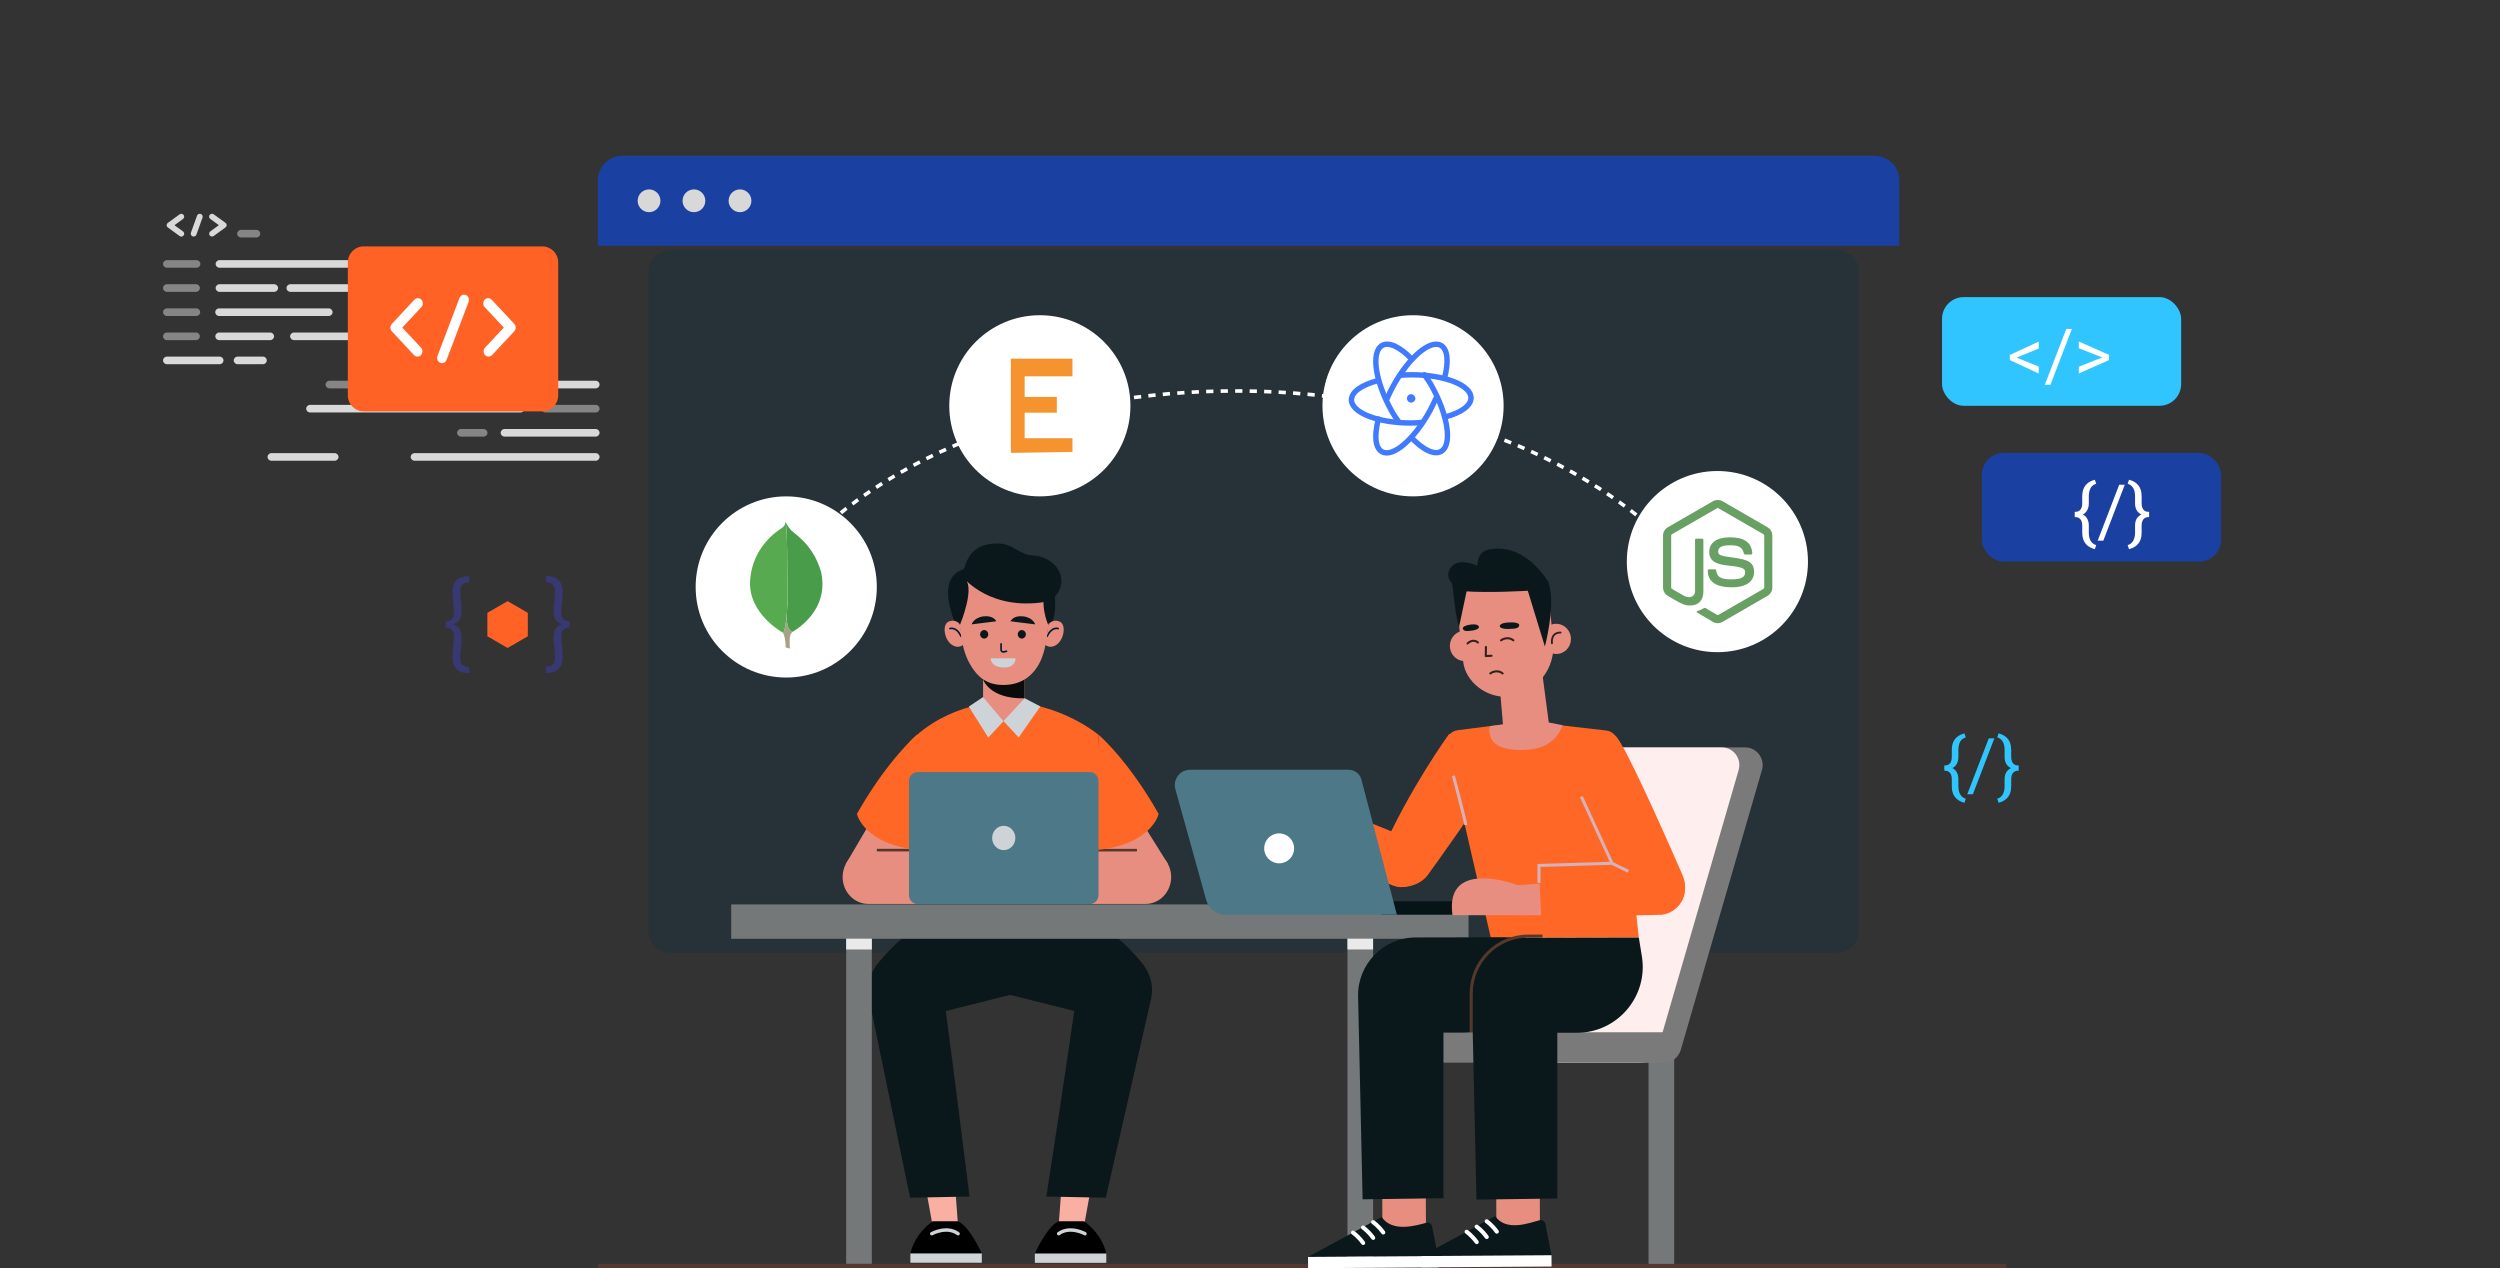 <svg width="690" height="350" viewBox="0 0 690 350" fill="none" xmlns="http://www.w3.org/2000/svg">
<rect x="0" y="0" width="690" height="350" fill="#333333" stroke="none"/>
<g clip-path="url(#clip0_2471_722)">
<path d="M524.202 49.757V67.847H165V49.757C165 46.025 168.025 43 171.757 43H517.446C521.178 42.996 524.202 46.021 524.202 49.757Z" fill="#1A40A1"/>
<path d="M175.992 55.418C175.992 53.681 177.4 52.273 179.137 52.273C180.874 52.273 182.282 53.681 182.282 55.418C182.282 57.155 180.874 58.563 179.137 58.563C177.4 58.563 175.992 57.155 175.992 55.418Z" fill="#D8D8D8"/>
<path d="M188.383 55.418C188.383 53.681 189.791 52.273 191.528 52.273C193.265 52.273 194.673 53.681 194.673 55.418C194.673 57.155 193.265 58.563 191.528 58.563C189.794 58.563 188.383 57.155 188.383 55.418Z" fill="#D8D8D8"/>
<path d="M201.094 55.418C201.094 53.681 202.502 52.273 204.239 52.273C205.976 52.273 207.383 53.681 207.383 55.418C207.383 57.155 205.976 58.563 204.239 58.563C202.502 58.563 201.094 57.155 201.094 55.418Z" fill="#D8D8D8"/>
<path d="M513 74.78V257.22C513 260.411 510.188 263 506.719 263H185.281C181.812 263 179 260.411 179 257.22V74.78C179 71.586 181.816 69 185.281 69H506.719C510.184 69 513 71.586 513 74.78Z" fill="#263238"/>
<path d="M261.12 250.008C260.245 250.795 248.623 257.38 241.586 266.844L255.624 280.401L278.868 274.565L280.236 250.008H261.12Z" fill="#0B181B"/>
<path d="M257.423 338.412L254.934 324.648H263.413L264.423 338.412H257.423Z" fill="#F9B0A3"/>
<path d="M264.424 337.062H257.412C257.412 337.062 252.531 340.29 251.262 345.971H270.981C270.981 345.958 267.74 338.638 264.424 337.062Z" fill="black"/>
<path d="M270.981 345.961H251.262V348.517H270.981V345.961Z" fill="#CDD3D7"/>
<path d="M257.156 340.5C257.156 340.5 261.31 338.215 264.428 340.5" stroke="#CDD3D7" stroke-width="0.958" stroke-miterlimit="10" stroke-linecap="round" stroke-linejoin="round"/>
<path d="M260.063 271.745C262.836 292.067 267.594 330.246 267.594 330.246L251.177 330.569L239.839 275.592C238.582 269.64 242.291 263.778 248.022 262.681C253.778 261.571 259.238 265.689 260.063 271.745Z" fill="#0B181B"/>
<path d="M296.463 250.008C297.338 250.795 308.96 257.38 315.997 266.844L301.96 280.401L278.716 274.565L277.348 250.008H296.463Z" fill="#0B181B"/>
<path d="M299.184 338.412L301.673 324.648H293.194L292.184 338.412H299.184Z" fill="#F9B0A3"/>
<path d="M292.178 337.062H299.19C299.19 337.062 304.071 340.29 305.34 345.971H285.621C285.621 345.958 288.85 338.638 292.178 337.062Z" fill="black"/>
<path d="M285.617 348.539H305.336V345.983H285.617V348.539Z" fill="#CDD3D7"/>
<path d="M299.451 340.5C299.451 340.5 295.298 338.215 292.18 340.5" stroke="#CDD3D7" stroke-width="0.958" stroke-miterlimit="10" stroke-linecap="round" stroke-linejoin="round"/>
<path d="M297.499 271.745C294.726 292.067 288.785 330.246 288.785 330.246L305.201 330.569L317.723 275.592C318.98 269.64 315.271 263.778 309.54 262.681C303.784 261.571 298.324 265.689 297.499 271.745Z" fill="#0B181B"/>
<path d="M276.649 193.648C276.649 193.648 261.798 193.648 250.879 204.907V236.462C250.879 236.462 303.184 237.302 303.184 236.462C303.184 235.623 303.197 202.828 303.197 202.828C303.197 202.828 292.487 193.648 276.649 193.648Z" fill="#FF6726"/>
<path d="M254.566 234.633H239.653C235.734 234.633 232.566 237.964 232.566 242.057C232.566 246.163 235.746 249.481 239.653 249.481H257.191L254.566 234.633Z" fill="#E88E80"/>
<path d="M233.426 238.48L243.446 221.438L257.175 223.374L255.142 242.057L233.426 238.48Z" fill="#E88E80"/>
<path d="M250.873 234.633H242.012" stroke="#55382C" stroke-width="0.718" stroke-miterlimit="10"/>
<path d="M253.088 202.781C253.088 202.781 245.016 209.611 236.512 224.627C236.512 224.627 238.348 233.317 254.197 234.659L253.088 202.781Z" fill="#FF6726"/>
<path d="M301.242 234.641H316.155C320.074 234.641 323.242 237.972 323.242 242.065C323.242 246.17 320.062 249.489 316.155 249.489H298.617L301.242 234.641Z" fill="#E88E80"/>
<path d="M322.33 238.41L309.796 218.32L298.617 223.382L300.651 242.064L322.33 238.41Z" fill="#E88E80"/>
<path d="M302.09 234.641H313.798" stroke="#55382C" stroke-width="0.718" stroke-miterlimit="10"/>
<path d="M303.203 202.781C303.203 202.781 311.276 209.611 319.779 224.627C319.779 224.627 317.943 233.317 302.094 234.659L303.203 202.781Z" fill="#FF6726"/>
<path d="M300.814 249.522H253.254C251.947 249.522 250.875 248.411 250.875 247.03V215.578C250.875 214.209 251.935 213.086 253.254 213.086H300.814C302.12 213.086 303.193 214.196 303.193 215.578V247.03C303.18 248.398 302.12 249.522 300.814 249.522Z" fill="#4D7887"/>
<path d="M280.237 231.279C280.237 233.138 278.807 234.636 277.033 234.636C275.258 234.636 273.828 233.138 273.828 231.279C273.828 229.42 275.258 227.922 277.033 227.922C278.795 227.922 280.237 229.42 280.237 231.279Z" fill="#CDD3D7"/>
<path d="M278.813 199.054H275.35C273.131 199.054 271.332 197.169 271.332 194.845V187.008H282.831V194.845C282.818 197.182 281.019 199.054 278.813 199.054Z" fill="#E88E80"/>
<path d="M271.332 187.536C271.332 187.536 272.996 192.933 282.794 192.739V185.289C282.794 185.289 282.141 186.671 277.778 186.477C273.378 186.283 271.332 187.536 271.332 187.536Z" fill="#0B0B0B"/>
<path d="M276.979 182.136C284.861 182.136 291.251 175.274 291.251 166.81C291.251 158.346 284.861 151.484 276.979 151.484C269.097 151.484 262.707 158.346 262.707 166.81C262.707 175.274 269.097 182.136 276.979 182.136Z" fill="#0B181B"/>
<path d="M289.307 172.415C289.307 172.415 290.329 170.698 292.449 171.55C294.569 172.389 293.608 177.786 290.428 178.47C290.428 178.47 289.294 178.728 288.395 177.915C288.395 177.902 289.183 173.925 289.307 172.415Z" fill="#E88E80"/>
<path d="M292.051 173.482C292.051 173.482 290.277 172.862 289.02 175.6" stroke="#021833" stroke-width="0.461" stroke-miterlimit="10" stroke-linecap="round" stroke-linejoin="round"/>
<path d="M264.989 172.415C264.989 172.415 263.966 170.698 261.847 171.55C259.727 172.402 260.688 177.786 263.868 178.47C263.868 178.47 265.002 178.728 265.901 177.915C265.889 177.902 265.113 173.925 264.989 172.415Z" fill="#E88E80"/>
<path d="M262.195 173.482C262.195 173.482 263.97 172.862 265.227 175.6" stroke="#021833" stroke-width="0.461" stroke-miterlimit="10" stroke-linecap="round" stroke-linejoin="round"/>
<path d="M289.518 167.74C289.518 171.2 289.173 178.417 287.041 182.717C285.032 186.745 281.716 188.914 277.366 189.043C273.015 189.172 269.774 187.507 267.173 182.278C264.573 177.049 264.696 167.804 264.696 167.804C264.696 167.804 264.696 155.461 276.971 155.461C289.9 155.461 289.518 167.74 289.518 167.74Z" fill="#E88E80"/>
<path d="M264.957 172.447C264.957 172.447 269.616 161.279 265.857 159.445C265.857 159.445 263.17 169.051 264.957 172.447Z" fill="#0B181B"/>
<path d="M289.264 172.378C289.264 172.378 286.639 166.362 288.956 162.023C288.956 162.011 291.051 168.983 289.264 172.378Z" fill="#0B181B"/>
<path d="M272.759 175.073C272.759 175.719 272.253 176.248 271.637 176.248C271.021 176.248 270.516 175.719 270.516 175.073C270.516 174.428 271.021 173.898 271.637 173.898C272.253 173.898 272.759 174.428 272.759 175.073Z" fill="#0B181B"/>
<path d="M283.141 175.073C283.141 175.719 282.636 176.248 282.02 176.248C281.404 176.248 280.898 175.719 280.898 175.073C280.898 174.428 281.404 173.898 282.02 173.898C282.636 173.898 283.141 174.428 283.141 175.073Z" fill="#0B181B"/>
<path d="M276.293 177.719V179.307C276.293 179.707 276.638 180.004 276.995 179.927L277.797 179.746" stroke="#021833" stroke-width="0.461" stroke-miterlimit="10" stroke-linecap="round" stroke-linejoin="round"/>
<path d="M274.975 171.477L268.172 172.329C268.172 172.329 268.714 170.444 271.5 170.108C274.285 169.799 274.975 171.477 274.975 171.477Z" fill="#0B181B"/>
<path d="M278.906 171.477L285.709 172.329C285.709 172.329 285.167 170.444 282.382 170.108C279.596 169.799 278.906 171.477 278.906 171.477Z" fill="#0B181B"/>
<path d="M273.442 181.703H280.307C280.307 181.703 280.418 184.376 276.868 184.221C273.307 184.066 273.442 181.703 273.442 181.703Z" fill="#CDD3D7"/>
<path d="M265.867 159.401C265.867 159.401 273.533 169.136 289.764 165.895C289.764 165.895 291.194 157.103 282.801 154.404C274.408 151.719 267.864 158.084 265.867 159.401Z" fill="#0B181B"/>
<path d="M265.867 159.406C265.867 159.406 265.707 151.414 272.769 150.226C279.831 149.025 280.053 152.989 285.044 153.299C292.501 153.764 295.902 161.459 289.765 165.913L279.387 159.419H265.867V159.406Z" fill="#0B181B"/>
<path d="M266.139 157.102C266.139 157.102 258.448 158.096 263.205 170.865L266.139 157.102Z" fill="#0B181B"/>
<path d="M271.31 192.398L276.954 199.061L272.764 203.567L267.391 195.019L271.31 192.398Z" fill="#CDD3D7"/>
<path d="M282.795 192.711L276.953 199.025L281.156 203.531L287.146 194.97L282.795 192.711Z" fill="#CDD3D7"/>
<path d="M405.318 249.617H201.812V259.107H405.318V249.617Z" fill="#747879"/>
<path d="M240.621 259.062H233.547V348.835H240.621V259.062Z" fill="#747879"/>
<path d="M240.621 259.062H233.547V262.058H240.621V259.062Z" fill="#EAEAEA"/>
<path d="M462.074 279H455V368.773H462.074V279Z" fill="#747879"/>
<path d="M462.074 279H455V281.995H462.074V279Z" fill="#EAEAEA"/>
<path d="M378.972 259.062H371.898V348.835H378.972V259.062Z" fill="#747879"/>
<path d="M378.972 259.062H371.898V262.058H378.972V259.062Z" fill="#EAEAEA"/>
<path d="M553.72 349.398H165" stroke="#55382E" stroke-width="1.147" stroke-miterlimit="10"/>
<path d="M431.947 293.302H392.178C389.865 293.302 387.98 291.43 387.98 289.104C387.98 286.791 389.852 284.906 392.178 284.906H431.934C434.247 284.906 436.132 286.778 436.132 289.104C436.132 291.417 434.26 293.302 431.947 293.302Z" fill="#7B7A7B"/>
<path d="M459.291 293.273H412.374C409.177 293.273 406.877 290.141 407.774 287.022L430.179 209.785C430.777 207.719 432.649 206.289 434.78 206.289H481.697C484.894 206.289 487.194 209.421 486.297 212.54L463.892 289.777C463.281 291.844 461.409 293.273 459.291 293.273Z" fill="#7B7A7B"/>
<path d="M452.857 293.273H411.984C408.787 293.273 406.486 290.141 407.383 287.022L429.789 209.785C430.387 207.719 432.258 206.289 434.389 206.289H475.263C478.46 206.289 480.76 209.421 479.864 212.54L457.458 289.777C456.847 291.844 454.976 293.273 452.857 293.273Z" fill="#FFEEEE"/>
<path d="M459.286 293.302H409.627C407.314 293.302 405.43 291.43 405.43 289.104C405.43 286.791 407.301 284.906 409.627 284.906H459.286C461.6 284.906 463.484 286.778 463.484 289.104C463.471 291.417 461.6 293.302 459.286 293.302Z" fill="#7B7A7B"/>
<path d="M399.932 202.609C399.932 202.609 388.847 217.841 380.997 235.88C380.113 237.894 380.308 240.247 381.517 242.092C384.246 246.238 391.381 245.289 394.123 241.429C394.123 241.429 415.099 212.383 414.215 211.2C414.007 210.914 399.932 202.609 399.932 202.609Z" fill="#FF6726"/>
<path d="M386.932 230.615L359.445 219.555L357.066 233.942L384.749 244.469C385.749 244.846 386.841 244.962 387.881 244.729C391.455 243.936 393.989 240.401 393.339 236.541C392.793 233.318 390.155 230.887 386.932 230.615Z" fill="#FF6726"/>
<path d="M421.325 199.102L402.299 201.545C400.362 201.792 398.972 203.533 399.167 205.483L411.461 258.82L452.309 258.716L446.525 205.652C446.759 203.663 445.33 201.857 443.341 201.623L421.325 199.102Z" fill="#FF6726"/>
<path d="M404.559 227.701C404.559 227.064 401.141 214.094 401.141 214.094" stroke="#D5B2BA" stroke-width="0.844" stroke-miterlimit="10"/>
<path d="M414.154 252.467H381.234V248.75H414.154C415.181 248.75 416.013 249.582 416.013 250.608C416 251.635 415.181 252.467 414.154 252.467Z" fill="#061418"/>
<path d="M385.549 252.474H338.294C335.786 252.474 333.576 250.797 332.9 248.38L324.401 217.826C323.647 215.123 325.674 212.445 328.482 212.445H372.188C373.865 212.445 375.333 213.576 375.762 215.201L385.549 252.474Z" fill="#4D7887"/>
<path d="M357.18 234.148C357.18 236.423 355.334 238.281 353.047 238.281C350.773 238.281 348.914 236.436 348.914 234.148C348.914 231.861 350.76 230.016 353.047 230.016C355.334 230.016 357.18 231.861 357.18 234.148Z" fill="white"/>
<path d="M430.262 211.981C430.262 211.981 440.633 232.516 452.342 249.073C453.655 250.931 456.748 251.854 459.023 251.75C464.143 251.529 466.314 246.006 464.377 241.522C464.377 241.522 447.976 203.612 445.701 203.001C445.35 202.897 430.262 211.981 430.262 211.981Z" fill="#FF6726"/>
<path d="M418.43 244.369L427.345 243.68L427.059 252.608L419.339 252.595L418.43 244.369Z" fill="#E88E80"/>
<path d="M419.053 244.36C419.053 244.36 398.609 236.472 400.884 252.587H420.508L419.053 244.36Z" fill="#E88E80"/>
<path d="M456.812 237.874L424.75 238.836L425.374 253.184L458.683 252.482C463.427 251.845 466.312 246.932 464.558 242.475C463.323 239.369 460.139 237.471 456.812 237.874Z" fill="#FF6726"/>
<path d="M436.447 219.867L444.92 238.257L424.763 238.868L424.75 243.676" stroke="#D5B2BA" stroke-width="0.844" stroke-miterlimit="10"/>
<path d="M444.934 238.289L449.417 240.485" stroke="#D5B2BA" stroke-width="0.844" stroke-miterlimit="10"/>
<path d="M408.195 177.662C408.545 179.937 407.038 182.068 404.828 182.406C402.619 182.757 400.553 181.184 400.215 178.91C399.864 176.636 401.371 174.504 403.581 174.166C405.79 173.816 407.857 175.375 408.195 177.662Z" fill="#E88E80"/>
<path d="M413.867 188.772L414.816 199.936C415.141 203.86 417.649 205.745 421.392 205.394C424.576 205.095 427.955 203.25 427.513 199.806L425.2 182.312L413.867 188.772Z" fill="#E88E80"/>
<path d="M416.559 192.268C410.191 192.827 404.486 188.083 403.849 182.716L402.562 171.5C401.756 164.781 406.253 158.647 412.725 157.633C419.353 156.593 426.735 161.116 427.775 167.965L428.672 176.724C429.477 184.6 424.136 191.085 416.559 192.268Z" fill="#E88E80"/>
<path d="M410.117 178.562L410.078 181.071L411.664 180.993" stroke="#312220" stroke-width="0.578" stroke-miterlimit="10" stroke-linecap="round" stroke-linejoin="round"/>
<path d="M416.503 171.799C416.503 171.799 413.878 171.799 413.943 172.891C413.943 172.891 414.008 173.632 416.295 173.593C418.582 173.554 419.167 173.333 419.31 172.605C419.466 171.89 417.725 171.696 416.503 171.799Z" fill="#0B181B"/>
<path d="M405.789 172.404C405.789 172.404 407.921 171.988 408.194 173.014C408.194 173.014 408.349 173.703 406.478 174.015C404.607 174.327 403.97 174.132 403.749 173.586C403.489 172.975 404.775 172.508 405.789 172.404Z" fill="#0B181B"/>
<path d="M414.293 176.732C414.293 176.732 415.982 175.419 417.685 176.732" stroke="#312220" stroke-width="0.578" stroke-miterlimit="10" stroke-linecap="round" stroke-linejoin="round"/>
<path d="M411.328 185.865C411.328 185.865 413.018 184.552 414.72 185.865" stroke="#312220" stroke-width="0.578" stroke-miterlimit="10" stroke-linecap="round" stroke-linejoin="round"/>
<path d="M407.902 177.336C407.902 177.336 406.706 176.089 405.043 177.596" stroke="#312220" stroke-width="0.578" stroke-miterlimit="10" stroke-linecap="round" stroke-linejoin="round"/>
<path d="M433.53 175.706C433.881 177.98 432.374 180.112 430.164 180.45C427.955 180.801 425.889 179.228 425.551 176.954C425.2 174.679 426.707 172.548 428.917 172.21C431.113 171.872 433.18 173.432 433.53 175.706Z" fill="#E88E80"/>
<path d="M428.339 177.536C428.339 177.536 427.885 174.547 430.718 174.586" stroke="#312220" stroke-width="0.519" stroke-miterlimit="10" stroke-linecap="round" stroke-linejoin="round"/>
<path d="M421.906 163.039C421.906 163.039 410.873 163.714 404.205 163.182C404.205 163.182 397.629 160.712 400.359 156.722C402.516 153.564 407.74 156.138 407.74 156.138C407.74 156.138 407.649 152.889 409.95 151.992C412.692 150.926 420.724 150.068 427.56 160.959L421.906 163.039Z" fill="#0B181B"/>
<path d="M414.698 199.971L411.176 200.426C411.176 200.426 409.604 206.313 417.778 206.911C426.304 207.522 429.657 204.377 431.307 200.166L421.924 198.32L414.698 199.971Z" fill="#E88E80"/>
<path d="M381.545 339.848L393.566 339.797L393.498 323.538L381.476 323.589L381.545 339.848Z" fill="#E88E80"/>
<path d="M420.89 258.672L421.735 263.857C423.541 274.93 414.99 284.976 403.774 284.976H398.393V330.71L376.079 331.009L374.831 274.982C374.662 266.08 381.836 258.763 390.739 258.737L420.89 258.672Z" fill="#0B181B"/>
<path d="M393.645 337.489C390.812 338.243 384.327 340.244 381.325 335.891L361.012 346.899L396.869 346.665L395.27 338.568C395.166 337.801 394.412 337.294 393.645 337.489Z" fill="#0B181B"/>
<path d="M361.03 350.025L396.887 349.789L396.866 346.683L361.009 346.919L361.03 350.025Z" fill="white"/>
<path d="M381.556 340.69C381.465 340.651 381.387 340.586 381.323 340.508C380.01 338.702 378.684 337.805 378.671 337.792C378.411 337.623 378.346 337.272 378.515 336.999C378.684 336.739 379.048 336.674 379.295 336.843C379.36 336.882 380.79 337.844 382.232 339.833C382.414 340.093 382.362 340.443 382.102 340.625C381.946 340.755 381.738 340.768 381.556 340.69Z" fill="white"/>
<path d="M378.783 342.175C378.692 342.136 378.614 342.071 378.549 341.993C377.236 340.186 375.911 339.29 375.898 339.277C375.638 339.108 375.573 338.757 375.742 338.484C375.911 338.224 376.275 338.159 376.522 338.328C376.587 338.367 378.016 339.329 379.459 341.317C379.641 341.577 379.589 341.928 379.329 342.11C379.173 342.24 378.965 342.253 378.783 342.175Z" fill="white"/>
<path d="M376.013 343.581C375.923 343.542 375.845 343.477 375.78 343.399C374.467 341.593 373.141 340.696 373.128 340.683C372.868 340.514 372.803 340.163 372.972 339.89C373.141 339.63 373.505 339.565 373.752 339.734C373.817 339.773 375.247 340.735 376.689 342.723C376.871 342.97 376.819 343.334 376.559 343.516C376.403 343.646 376.195 343.659 376.013 343.581Z" fill="white"/>
<path d="M413.006 339.848L425.027 339.797L424.959 323.538L412.937 323.589L413.006 339.848Z" fill="#E88E80"/>
<path d="M424.911 336.787C422.078 337.541 415.671 340.01 412.669 335.656L392.355 346.664L428.212 346.43L426.536 337.866C426.419 337.086 425.665 336.579 424.911 336.787Z" fill="#0B181B"/>
<path d="M392.374 349.79L428.23 349.555L428.21 346.449L392.353 346.684L392.374 349.79Z" fill="white"/>
<path d="M412.9 340.456C412.809 340.417 412.731 340.352 412.666 340.274C411.354 338.468 410.028 337.571 410.015 337.558C409.755 337.389 409.69 337.038 409.859 336.765C410.028 336.505 410.392 336.44 410.639 336.609C410.704 336.648 412.133 337.61 413.576 339.598C413.758 339.858 413.706 340.209 413.446 340.391C413.29 340.521 413.082 340.534 412.9 340.456Z" fill="white"/>
<path d="M410.127 341.94C410.036 341.901 409.958 341.836 409.893 341.758C408.58 339.952 407.255 339.055 407.242 339.042C406.982 338.873 406.917 338.522 407.086 338.249C407.255 337.989 407.618 337.924 407.865 338.093C407.93 338.132 409.36 339.094 410.803 341.083C410.985 341.343 410.933 341.693 410.673 341.875C410.517 342.005 410.296 342.018 410.127 341.94Z" fill="white"/>
<path d="M407.357 343.347C407.266 343.308 407.188 343.243 407.123 343.165C405.811 341.358 404.485 340.461 404.472 340.448C404.212 340.279 404.147 339.929 404.316 339.656C404.485 339.396 404.849 339.331 405.096 339.5C405.161 339.539 406.59 340.5 408.033 342.489C408.215 342.736 408.163 343.1 407.903 343.282C407.747 343.399 407.539 343.425 407.357 343.347Z" fill="white"/>
<path d="M452.312 258.75L453.157 263.936C454.963 275.008 446.412 285.055 435.196 285.055H429.815V330.789L407.501 331.088L406.253 275.06C406.084 266.158 413.258 258.841 422.16 258.815L452.312 258.75Z" fill="#0B181B"/>
<path d="M406.055 284.898V274.215C406.055 265.481 413.086 258.385 421.754 258.372L425.731 258.359" stroke="#55382C" stroke-width="0.844" stroke-miterlimit="10"/>
<path d="M426.385 178.433L421.59 162.77L427.344 160.852C429.134 165.199 427.45 174.384 426.385 178.433Z" fill="#0B181B"/>
<path d="M402.703 172.999C401.936 171.209 401.105 164.155 400.785 160.852L404.941 162.45L402.703 172.999Z" fill="#0B181B"/>
<circle cx="217" cy="162" r="25" fill="white"/>
<circle cx="474" cy="155" r="25" fill="white"/>
<path d="M210.5 164.997C259 90.996 414 87.994 471 161.497" stroke="white" stroke-dasharray="2 2"/>
<circle cx="287" cy="112" r="25" fill="white"/>
<circle cx="390" cy="112" r="25" fill="white"/>
<path fill-rule="evenodd" clip-rule="evenodd" d="M218.018 179.001L216.829 178.683C216.829 178.683 216.975 173.933 214.799 173.593C213.349 172.274 215.032 117.69 220.252 173.411C220.252 173.411 218.453 174.115 218.134 175.32C217.786 176.501 218.018 179.001 218.018 179.001Z" fill="white"/>
<path fill-rule="evenodd" clip-rule="evenodd" d="M218.018 179.001L216.829 178.683C216.829 178.683 216.975 173.933 214.799 173.593C213.349 172.274 215.032 117.69 220.252 173.411C220.252 173.411 218.453 174.115 218.134 175.32C217.786 176.501 218.018 179.001 218.018 179.001Z" fill="#A6A385"/>
<path fill-rule="evenodd" clip-rule="evenodd" d="M218.655 174.408C218.655 174.408 229.067 169.045 226.631 157.887C224.282 149.775 218.742 147.116 218.133 146.093C217.466 145.366 216.828 144.094 216.828 144.094L217.263 166.659C217.263 166.682 216.364 173.567 218.656 174.408" fill="white"/>
<path fill-rule="evenodd" clip-rule="evenodd" d="M218.655 174.408C218.655 174.408 229.067 169.045 226.631 157.887C224.282 149.775 218.742 147.116 218.133 146.093C217.466 145.366 216.828 144.094 216.828 144.094L217.263 166.659C217.263 166.682 216.364 173.567 218.656 174.408" fill="#499D4A"/>
<path fill-rule="evenodd" clip-rule="evenodd" d="M216.219 174.701C216.219 174.701 206.445 169.474 207.025 160.271C207.576 151.067 214.478 146.545 215.812 145.727C216.682 145 216.711 144.727 216.769 144C217.378 145.023 217.263 159.294 217.349 160.975C217.61 167.452 216.885 173.474 216.219 174.701Z" fill="white"/>
<path fill-rule="evenodd" clip-rule="evenodd" d="M216.219 174.701C216.219 174.701 206.445 169.474 207.025 160.271C207.576 151.067 214.478 146.545 215.812 145.727C216.682 145 216.711 144.727 216.769 144C217.378 145.023 217.263 159.294 217.349 160.975C217.61 167.452 216.885 173.474 216.219 174.701Z" fill="#58AA50"/>
<path d="M279 99V124.188V125L296 124.729V120.938H282.806V113.896H291.687V109.562H282.806V103.875H296V99H279Z" fill="#F5942E"/>
<path d="M380.216 105.078C375.849 106.211 373 108.153 373 110.37C373 113.881 380.296 116.745 389.314 116.745C390.54 116.745 391.401 116.68 392.544 116.583" stroke="#407BFF" stroke-width="1.5" stroke-linecap="round" stroke-linejoin="round"/>
<path d="M386.08 116.5C385.396 115.507 384.745 114.612 384.126 113.5C379.569 105.334 378.349 97.217 381.426 95.379C383.331 94.217 386.473 95.8 389.664 99.135" stroke="#407BFF" stroke-width="1.5" stroke-linecap="round" stroke-linejoin="round"/>
<path d="M380.437 115.645C379.274 120.125 379.509 123.505 381.364 124.637C384.317 126.437 390.286 121.373 394.686 113.297C395.282 112.18 395.817 111.082 396.289 110" stroke="#407BFF" stroke-width="1.5" stroke-linecap="round" stroke-linejoin="round"/>
<path d="M389.566 120.804C392.76 124.138 395.888 125.721 397.811 124.559C400.875 122.723 399.668 114.606 395.107 106.438C394.471 105.309 393.82 104.431 393.152 103.438" stroke="#407BFF" stroke-width="1.5" stroke-linecap="round" stroke-linejoin="round"/>
<path d="M398.813 115.104C403.139 113.959 406.001 112.021 406.001 109.811C406.001 106.294 398.7 103.438 389.695 103.438C388.458 103.438 387.598 103.486 386.457 103.583" stroke="#407BFF" stroke-width="1.5" stroke-linecap="round" stroke-linejoin="round"/>
<path d="M382.836 110C383.308 108.9 383.841 107.82 384.439 106.703C388.823 98.63 394.796 93.553 397.766 95.368C399.604 96.5 399.856 99.878 398.693 104.356" stroke="#407BFF" stroke-width="1.5" stroke-linecap="round" stroke-linejoin="round"/>
<path d="M389.908 109.982H389.892C389.875 110.199 389.693 110.382 389.461 110.382C389.35 110.377 389.245 110.329 389.168 110.248C389.091 110.168 389.048 110.061 389.047 109.949C389.047 109.716 389.229 109.532 389.444 109.532H389.428C389.643 109.516 389.842 109.716 389.842 109.932" stroke="#407BFF" stroke-width="1.5" stroke-linecap="round" stroke-linejoin="round"/>
<path d="M474.086 172C473.631 172 473.178 171.881 472.779 171.651L468.62 169.188C467.999 168.841 468.302 168.718 468.507 168.647C469.335 168.357 469.503 168.292 470.387 167.79C470.48 167.737 470.602 167.755 470.697 167.811L473.892 169.708C474.008 169.77 474.171 169.77 474.278 169.708L486.737 162.516C486.852 162.451 486.927 162.316 486.927 162.179V147.803C486.927 147.659 486.852 147.531 486.735 147.459L474.281 140.274C474.165 140.206 474.013 140.206 473.897 140.274L461.446 147.459C461.325 147.528 461.249 147.662 461.249 147.799V162.176C461.249 162.313 461.323 162.444 461.442 162.51L464.854 164.481C466.706 165.407 467.838 164.315 467.838 163.218V149.028C467.838 148.825 467.997 148.669 468.2 148.669H469.778C469.974 148.669 470.137 148.825 470.137 149.028V163.224C470.137 165.694 468.789 167.113 466.447 167.113C465.727 167.113 465.159 167.113 463.575 166.333L460.307 164.45C459.499 163.982 459 163.109 459 162.176V147.799C459 146.864 459.499 145.991 460.307 145.529L472.778 138.334C473.567 137.889 474.615 137.889 475.398 138.334L487.853 145.532C488.658 145.997 489.16 146.867 489.16 147.803V162.179C489.16 163.112 488.658 163.982 487.853 164.45L475.398 171.644C474.998 171.875 474.546 171.993 474.085 171.993" fill="#689F63"/>
<path d="M477.93 162.094C472.479 162.094 471.336 159.592 471.336 157.493C471.336 157.294 471.497 157.135 471.697 157.135H473.306C473.484 157.135 473.633 157.264 473.661 157.44C473.905 159.079 474.628 159.906 477.925 159.906C480.55 159.906 481.667 159.313 481.667 157.921C481.667 157.119 481.349 156.524 477.27 156.125C473.858 155.788 471.75 155.036 471.75 152.307C471.75 149.794 473.87 148.297 477.422 148.297C481.411 148.297 483.388 149.682 483.638 152.657C483.647 152.76 483.61 152.859 483.541 152.934C483.473 153.006 483.376 153.05 483.276 153.05H481.658C481.489 153.05 481.343 152.931 481.308 152.769C480.918 151.044 479.977 150.492 477.416 150.492C474.55 150.492 474.217 151.49 474.217 152.239C474.217 153.146 474.61 153.411 478.477 153.923C482.306 154.431 484.124 155.148 484.124 157.84C484.124 160.553 481.86 162.109 477.912 162.109L477.93 162.094Z" fill="#689F63"/>
<path d="M49.571 65.141C49.71 65.246 49.881 65.299 50.041 65.299C50.287 65.299 50.532 65.183 50.682 64.973C50.949 64.626 50.863 64.131 50.511 63.868L48.151 62.153L50.511 60.438C50.863 60.175 50.938 59.681 50.682 59.334C50.415 58.987 49.913 58.913 49.56 59.165L46.324 61.522C46.121 61.669 46.004 61.911 46.004 62.153C46.004 62.406 46.121 62.637 46.335 62.784L49.571 65.141Z" fill="#D9D9DA"/>
<path d="M60.41 62.142L58.049 63.857C57.697 64.12 57.622 64.614 57.878 64.962C58.038 65.172 58.273 65.277 58.519 65.277C58.69 65.277 58.85 65.225 59 65.119L62.236 62.763C62.439 62.616 62.556 62.374 62.556 62.132C62.556 61.879 62.439 61.648 62.225 61.5L58.989 59.154C58.637 58.891 58.135 58.975 57.868 59.323C57.601 59.67 57.686 60.164 58.038 60.427L60.41 62.142Z" fill="#D9D9DA"/>
<path d="M53.182 65.242C53.268 65.274 53.364 65.284 53.449 65.284C53.78 65.284 54.09 65.084 54.208 64.758L55.895 60.056C56.044 59.645 55.82 59.193 55.404 59.046C54.987 58.898 54.528 59.119 54.378 59.53L52.691 64.232C52.541 64.643 52.766 65.095 53.182 65.242Z" fill="#D9D9DA"/>
<path opacity="0.5" d="M66.529 65.549H70.758C71.346 65.549 71.826 65.076 71.826 64.497C71.826 63.919 71.346 63.445 70.758 63.445H66.529C65.942 63.445 65.461 63.919 65.461 64.497C65.461 65.076 65.942 65.549 66.529 65.549Z" fill="#D9D9DA"/>
<path opacity="0.5" d="M121.334 73.901H127.037C127.624 73.901 128.105 73.427 128.105 72.849C128.105 72.27 127.624 71.797 127.037 71.797H121.334C120.746 71.797 120.266 72.27 120.266 72.849C120.266 73.427 120.746 73.901 121.334 73.901Z" fill="#D9D9DA"/>
<path d="M59.516 72.849C59.516 73.427 59.996 73.901 60.584 73.901H113.984C114.571 73.901 115.052 73.427 115.052 72.849C115.052 72.27 114.571 71.797 113.984 71.797H60.584C59.996 71.797 59.516 72.27 59.516 72.849Z" fill="#D9D9DA"/>
<path opacity="0.5" d="M46.068 73.901H54.238C54.826 73.901 55.306 73.427 55.306 72.849C55.306 72.27 54.826 71.797 54.238 71.797H46.068C45.481 71.797 45 72.27 45 72.849C45 73.427 45.481 73.901 46.068 73.901Z" fill="#D9D9DA"/>
<path d="M101.402 80.549C101.99 80.549 102.47 80.076 102.47 79.497C102.47 78.919 101.99 78.445 101.402 78.445H80.138C79.551 78.445 79.07 78.919 79.07 79.497C79.07 80.076 79.551 80.549 80.138 80.549H101.402Z" fill="#D9D9DA"/>
<path d="M60.584 80.549H75.674C76.262 80.549 76.742 80.076 76.742 79.497C76.742 78.919 76.262 78.445 75.674 78.445H60.584C59.996 78.445 59.516 78.919 59.516 79.497C59.516 80.076 59.996 80.549 60.584 80.549Z" fill="#D9D9DA"/>
<path opacity="0.5" d="M46.068 80.549H54.099C54.687 80.549 55.167 80.076 55.167 79.497C55.167 78.919 54.687 78.445 54.099 78.445H46.068C45.481 78.445 45 78.919 45 79.497C45 80.076 45.481 80.549 46.068 80.549Z" fill="#D9D9DA"/>
<path d="M91.792 86.161C91.792 85.583 91.311 85.109 90.724 85.109H60.478C59.891 85.109 59.41 85.583 59.41 86.161C59.41 86.74 59.891 87.213 60.478 87.213H90.724C91.322 87.213 91.792 86.74 91.792 86.161Z" fill="#D9D9DA"/>
<path opacity="0.5" d="M46.068 87.213H54.185C54.772 87.213 55.253 86.74 55.253 86.161C55.253 85.583 54.772 85.109 54.185 85.109H46.068C45.481 85.109 45 85.583 45 86.161C45 86.74 45.481 87.213 46.068 87.213Z" fill="#D9D9DA"/>
<path d="M81.138 93.877H112.078C112.666 93.877 113.146 93.404 113.146 92.826C113.146 92.247 112.666 91.773 112.078 91.773H81.138C80.551 91.773 80.07 92.247 80.07 92.826C80.07 93.404 80.551 93.877 81.138 93.877Z" fill="#D9D9DA"/>
<path d="M60.498 91.773C59.91 91.773 59.43 92.247 59.43 92.826C59.43 93.404 59.91 93.877 60.498 93.877H74.574C75.161 93.877 75.642 93.404 75.642 92.826C75.642 92.247 75.161 91.773 74.574 91.773H60.498Z" fill="#D9D9DA"/>
<path opacity="0.5" d="M46.068 93.877H54.089C54.676 93.877 55.157 93.404 55.157 92.826C55.157 92.247 54.676 91.773 54.089 91.773H46.068C45.481 91.773 45 92.247 45 92.826C45 93.404 45.481 93.877 46.068 93.877Z" fill="#D9D9DA"/>
<path d="M72.564 98.422H65.58C64.992 98.422 64.512 98.895 64.512 99.474C64.512 100.053 64.992 100.526 65.58 100.526H72.564C73.152 100.526 73.632 100.053 73.632 99.474C73.632 98.895 73.162 98.422 72.564 98.422Z" fill="#D9D9DA"/>
<path d="M60.614 98.422H46.068C45.481 98.422 45 98.895 45 99.474C45 100.053 45.481 100.526 46.068 100.526H60.614C61.202 100.526 61.682 100.053 61.682 99.474C61.682 98.895 61.202 98.422 60.614 98.422Z" fill="#D9D9DA"/>
<path d="M106.398 106.138C106.398 106.717 106.879 107.19 107.466 107.19H164.412C165 107.19 165.48 106.717 165.48 106.138C165.48 105.559 165 105.086 164.412 105.086H107.466C106.879 105.086 106.398 105.559 106.398 106.138Z" fill="#D9D9DA"/>
<path opacity="0.5" d="M90.924 105.086C90.336 105.086 89.856 105.559 89.856 106.138C89.856 106.717 90.336 107.19 90.924 107.19H101.7C102.287 107.19 102.768 106.717 102.768 106.138C102.768 105.559 102.287 105.086 101.7 105.086H90.924Z" fill="#D9D9DA"/>
<path opacity="0.5" d="M164.414 111.742H150.541C149.953 111.742 149.473 112.216 149.473 112.794C149.473 113.373 149.953 113.846 150.541 113.846H164.414C165.001 113.846 165.482 113.373 165.482 112.794C165.482 112.216 165.012 111.742 164.414 111.742Z" fill="#D9D9DA"/>
<path d="M144.715 112.794C144.715 112.216 144.234 111.742 143.647 111.742H85.58C84.992 111.742 84.512 112.216 84.512 112.794C84.512 113.373 84.992 113.846 85.58 113.846H143.647C144.234 113.846 144.715 113.373 144.715 112.794Z" fill="#D9D9DA"/>
<path d="M164.411 118.406H139.259C138.672 118.406 138.191 118.88 138.191 119.458C138.191 120.037 138.672 120.51 139.259 120.51H164.411C164.998 120.51 165.479 120.037 165.479 119.458C165.479 118.88 165.009 118.406 164.411 118.406Z" fill="#D9D9DA"/>
<path opacity="0.5" d="M127.236 118.406C126.649 118.406 126.168 118.88 126.168 119.458C126.168 120.037 126.649 120.51 127.236 120.51H133.473C134.06 120.51 134.541 120.037 134.541 119.458C134.541 118.88 134.06 118.406 133.473 118.406H127.236Z" fill="#D9D9DA"/>
<path d="M164.413 125.062H114.42C113.832 125.062 113.352 125.536 113.352 126.115C113.352 126.693 113.832 127.167 114.42 127.167H164.413C165 127.167 165.481 126.693 165.481 126.115C165.481 125.536 165.011 125.062 164.413 125.062Z" fill="#D9D9DA"/>
<path d="M92.359 125.062H74.908C74.32 125.062 73.84 125.536 73.84 126.115C73.84 126.693 74.32 127.167 74.908 127.167H92.359C92.946 127.167 93.427 126.693 93.427 126.115C93.427 125.536 92.946 125.062 92.359 125.062Z" fill="#D9D9DA"/>
<rect x="536" y="82" width="66" height="30" rx="6" fill="#31C5FF"/>
<rect x="547" y="125" width="66" height="30" rx="6" fill="#1A40A1"/>
<path d="M555.943 98.438L562.691 101.172V103.086L554.703 99.385V98.262L555.943 98.438ZM562.691 96.191L555.953 98.965L554.703 99.102V97.969L562.691 94.277V96.191ZM571.842 90.781L565.914 106.221H564.361L570.299 90.781H571.842ZM580.699 98.828L573.756 96.123V94.258L582.096 97.949V99.092L580.699 98.828ZM573.756 101.211L580.719 98.447L582.096 98.242V99.375L573.756 103.076V101.211Z" fill="white"/>
<path d="M578.172 132.404L578.553 133.518C577.778 133.758 577.244 134.191 576.951 134.816C576.658 135.435 576.512 136.145 576.512 136.945V138.967C576.512 139.618 576.378 140.21 576.111 140.744C575.851 141.271 575.434 141.691 574.861 142.004C574.295 142.316 573.549 142.473 572.625 142.473V141.281C573.361 141.281 573.888 141.073 574.207 140.656C574.533 140.24 574.695 139.676 574.695 138.967V136.945C574.695 136.262 574.799 135.624 575.008 135.031C575.223 134.432 575.581 133.908 576.082 133.459C576.59 133.003 577.286 132.652 578.172 132.404ZM578.553 150.451L578.172 151.574C577.286 151.32 576.59 150.969 576.082 150.52C575.581 150.07 575.223 149.546 575.008 148.947C574.799 148.355 574.695 147.717 574.695 147.033V145.021C574.695 144.546 574.624 144.136 574.48 143.791C574.337 143.446 574.113 143.179 573.807 142.99C573.507 142.795 573.113 142.697 572.625 142.697V141.506C573.549 141.506 574.295 141.662 574.861 141.975C575.434 142.287 575.851 142.71 576.111 143.244C576.378 143.771 576.512 144.364 576.512 145.021V147.033C576.512 147.567 576.574 148.062 576.697 148.518C576.827 148.973 577.039 149.367 577.332 149.699C577.632 150.038 578.038 150.288 578.553 150.451ZM586.443 133.781L580.516 149.221H578.963L584.9 133.781H586.443ZM587.234 133.518L587.615 132.404C588.507 132.652 589.204 133.003 589.705 133.459C590.213 133.908 590.571 134.432 590.779 135.031C590.988 135.624 591.092 136.262 591.092 136.945V138.967C591.092 139.436 591.163 139.846 591.307 140.197C591.45 140.542 591.671 140.809 591.971 140.998C592.277 141.187 592.674 141.281 593.162 141.281V142.385C592.244 142.385 591.499 142.238 590.926 141.945C590.353 141.646 589.933 141.239 589.666 140.725C589.406 140.204 589.275 139.618 589.275 138.967V136.945C589.275 136.411 589.214 135.917 589.09 135.461C588.966 134.999 588.755 134.602 588.455 134.27C588.162 133.931 587.755 133.68 587.234 133.518ZM587.615 151.574L587.234 150.451C587.749 150.288 588.152 150.038 588.445 149.699C588.745 149.367 588.956 148.973 589.08 148.518C589.21 148.062 589.275 147.567 589.275 147.033V145.021C589.275 144.364 589.406 143.778 589.666 143.264C589.933 142.749 590.353 142.346 590.926 142.053C591.499 141.753 592.244 141.604 593.162 141.604V142.697C592.433 142.697 591.906 142.909 591.58 143.332C591.255 143.749 591.092 144.312 591.092 145.021V147.033C591.092 147.717 590.988 148.355 590.779 148.947C590.571 149.546 590.213 150.07 589.705 150.52C589.204 150.969 588.507 151.32 587.615 151.574Z" fill="white"/>
<path d="M542.172 202.404L542.553 203.518C541.778 203.758 541.244 204.191 540.951 204.816C540.658 205.435 540.512 206.145 540.512 206.945V208.967C540.512 209.618 540.378 210.21 540.111 210.744C539.851 211.271 539.434 211.691 538.861 212.004C538.295 212.316 537.549 212.473 536.625 212.473V211.281C537.361 211.281 537.888 211.073 538.207 210.656C538.533 210.24 538.695 209.676 538.695 208.967V206.945C538.695 206.262 538.799 205.624 539.008 205.031C539.223 204.432 539.581 203.908 540.082 203.459C540.59 203.003 541.286 202.652 542.172 202.404ZM542.553 220.451L542.172 221.574C541.286 221.32 540.59 220.969 540.082 220.52C539.581 220.07 539.223 219.546 539.008 218.947C538.799 218.355 538.695 217.717 538.695 217.033V215.021C538.695 214.546 538.624 214.136 538.48 213.791C538.337 213.446 538.113 213.179 537.807 212.99C537.507 212.795 537.113 212.697 536.625 212.697V211.506C537.549 211.506 538.295 211.662 538.861 211.975C539.434 212.287 539.851 212.71 540.111 213.244C540.378 213.771 540.512 214.364 540.512 215.021V217.033C540.512 217.567 540.574 218.062 540.697 218.518C540.827 218.973 541.039 219.367 541.332 219.699C541.632 220.038 542.038 220.288 542.553 220.451ZM550.443 203.781L544.516 219.221H542.963L548.9 203.781H550.443ZM551.234 203.518L551.615 202.404C552.507 202.652 553.204 203.003 553.705 203.459C554.213 203.908 554.571 204.432 554.779 205.031C554.988 205.624 555.092 206.262 555.092 206.945V208.967C555.092 209.436 555.163 209.846 555.307 210.197C555.45 210.542 555.671 210.809 555.971 210.998C556.277 211.187 556.674 211.281 557.162 211.281V212.385C556.244 212.385 555.499 212.238 554.926 211.945C554.353 211.646 553.933 211.239 553.666 210.725C553.406 210.204 553.275 209.618 553.275 208.967V206.945C553.275 206.411 553.214 205.917 553.09 205.461C552.966 204.999 552.755 204.602 552.455 204.27C552.162 203.931 551.755 203.68 551.234 203.518ZM551.615 221.574L551.234 220.451C551.749 220.288 552.152 220.038 552.445 219.699C552.745 219.367 552.956 218.973 553.08 218.518C553.21 218.062 553.275 217.567 553.275 217.033V215.021C553.275 214.364 553.406 213.778 553.666 213.264C553.933 212.749 554.353 212.346 554.926 212.053C555.499 211.753 556.244 211.604 557.162 211.604V212.697C556.433 212.697 555.906 212.909 555.58 213.332C555.255 213.749 555.092 214.312 555.092 215.021V217.033C555.092 217.717 554.988 218.355 554.779 218.947C554.571 219.546 554.213 220.07 553.705 220.52C553.204 220.969 552.507 221.32 551.615 221.574Z" fill="#31C5FF"/>
<path d="M123.011 171.48C124.855 171.48 125.286 170.241 125.286 169.134C125.286 168.16 125.186 167.22 125.087 166.279C124.987 165.272 124.888 164.365 124.888 163.325C124.888 160.304 126.732 159.031 129.106 159.031H129.503V160.78H128.995C127.593 160.78 127.019 161.787 127.019 163.303C127.019 164.21 127.118 165.051 127.218 165.859C127.284 166.733 127.383 167.541 127.383 168.348C127.417 170.971 126.511 171.878 125.076 172.277V172.343C126.511 172.775 127.417 173.682 127.383 176.338C127.383 177.179 127.284 178.02 127.218 178.861C127.118 179.702 127.019 180.543 127.019 181.45C127.019 182.966 127.527 184.006 129.029 184.006H129.492V185.755H129.062C126.853 185.755 124.877 184.648 124.877 181.461C124.877 180.454 124.976 179.447 125.076 178.473C125.175 177.5 125.275 176.526 125.275 175.585C125.275 174.512 124.844 173.206 123 173.206V171.48H123.011Z" fill="#383873"/>
<path d="M157.172 173.164C155.328 173.164 154.897 174.47 154.897 175.543C154.897 176.484 154.997 177.457 155.096 178.431C155.196 179.405 155.295 180.412 155.295 181.419C155.295 184.606 153.319 185.712 151.11 185.712H150.68V183.975H151.154C152.667 183.809 153.164 182.935 153.164 181.419C153.164 180.511 153.065 179.67 152.998 178.829C152.899 177.988 152.8 177.147 152.8 176.306C152.766 173.651 153.672 172.743 155.107 172.312V172.245C153.661 171.847 152.766 170.94 152.8 168.317C152.8 167.509 152.899 166.702 152.998 165.827C153.065 165.02 153.164 164.179 153.164 163.271C153.164 161.755 152.59 160.925 151.188 160.748H150.68V159H151.077C153.451 159 155.295 160.273 155.295 163.293C155.295 164.334 155.196 165.241 155.096 166.248C154.997 167.188 154.897 168.129 154.897 169.103C154.897 170.209 155.328 171.449 157.172 171.449V173.164Z" fill="#383873"/>
<path d="M145.678 175.607V169.145L140.091 165.914L134.516 169.145V175.607L140.091 178.839L145.678 175.607Z" fill="#FF6224"/>
<path d="M149.661 113.546H100.405C97.976 113.546 96 111.565 96 109.131V72.415C96 69.981 97.976 68 100.405 68H149.661C152.09 68 154.066 69.981 154.066 72.415V109.12C154.066 111.565 152.09 113.546 149.661 113.546Z" fill="#FF6224"/>
<path d="M115.233 98.425C114.89 98.425 114.537 98.281 114.272 98.005L108.155 91.443C107.625 90.879 107.625 89.949 108.155 89.385L114.383 82.712C114.913 82.148 115.774 82.148 116.304 82.712C116.834 83.277 116.834 84.195 116.304 84.77L111.037 90.414L116.193 95.947C116.723 96.511 116.723 97.43 116.193 98.005C115.928 98.281 115.575 98.425 115.233 98.425Z" fill="white"/>
<path d="M134.844 98.425C134.502 98.425 134.149 98.281 133.884 98.005C133.354 97.441 133.354 96.511 133.884 95.947L139.051 90.414L133.784 84.77C133.254 84.206 133.254 83.288 133.784 82.712C134.314 82.148 135.175 82.148 135.705 82.712L141.933 89.385C142.187 89.662 142.33 90.027 142.33 90.414C142.33 90.801 142.187 91.166 141.933 91.443L135.816 98.005C135.529 98.281 135.186 98.425 134.844 98.425Z" fill="white"/>
<path d="M122 100.231C121.834 100.231 121.657 100.198 121.492 100.121C120.796 99.822 120.465 98.97 120.752 98.228L126.825 82.228C127.112 81.486 127.896 81.121 128.591 81.431C129.287 81.73 129.618 82.582 129.331 83.323L123.258 99.324C123.037 99.888 122.529 100.231 122 100.231Z" fill="white"/>
</g>
<defs>
<clipPath id="clip0_2471_722">
<rect width="690" height="350" fill="white"/>
</clipPath>
</defs>
</svg>
